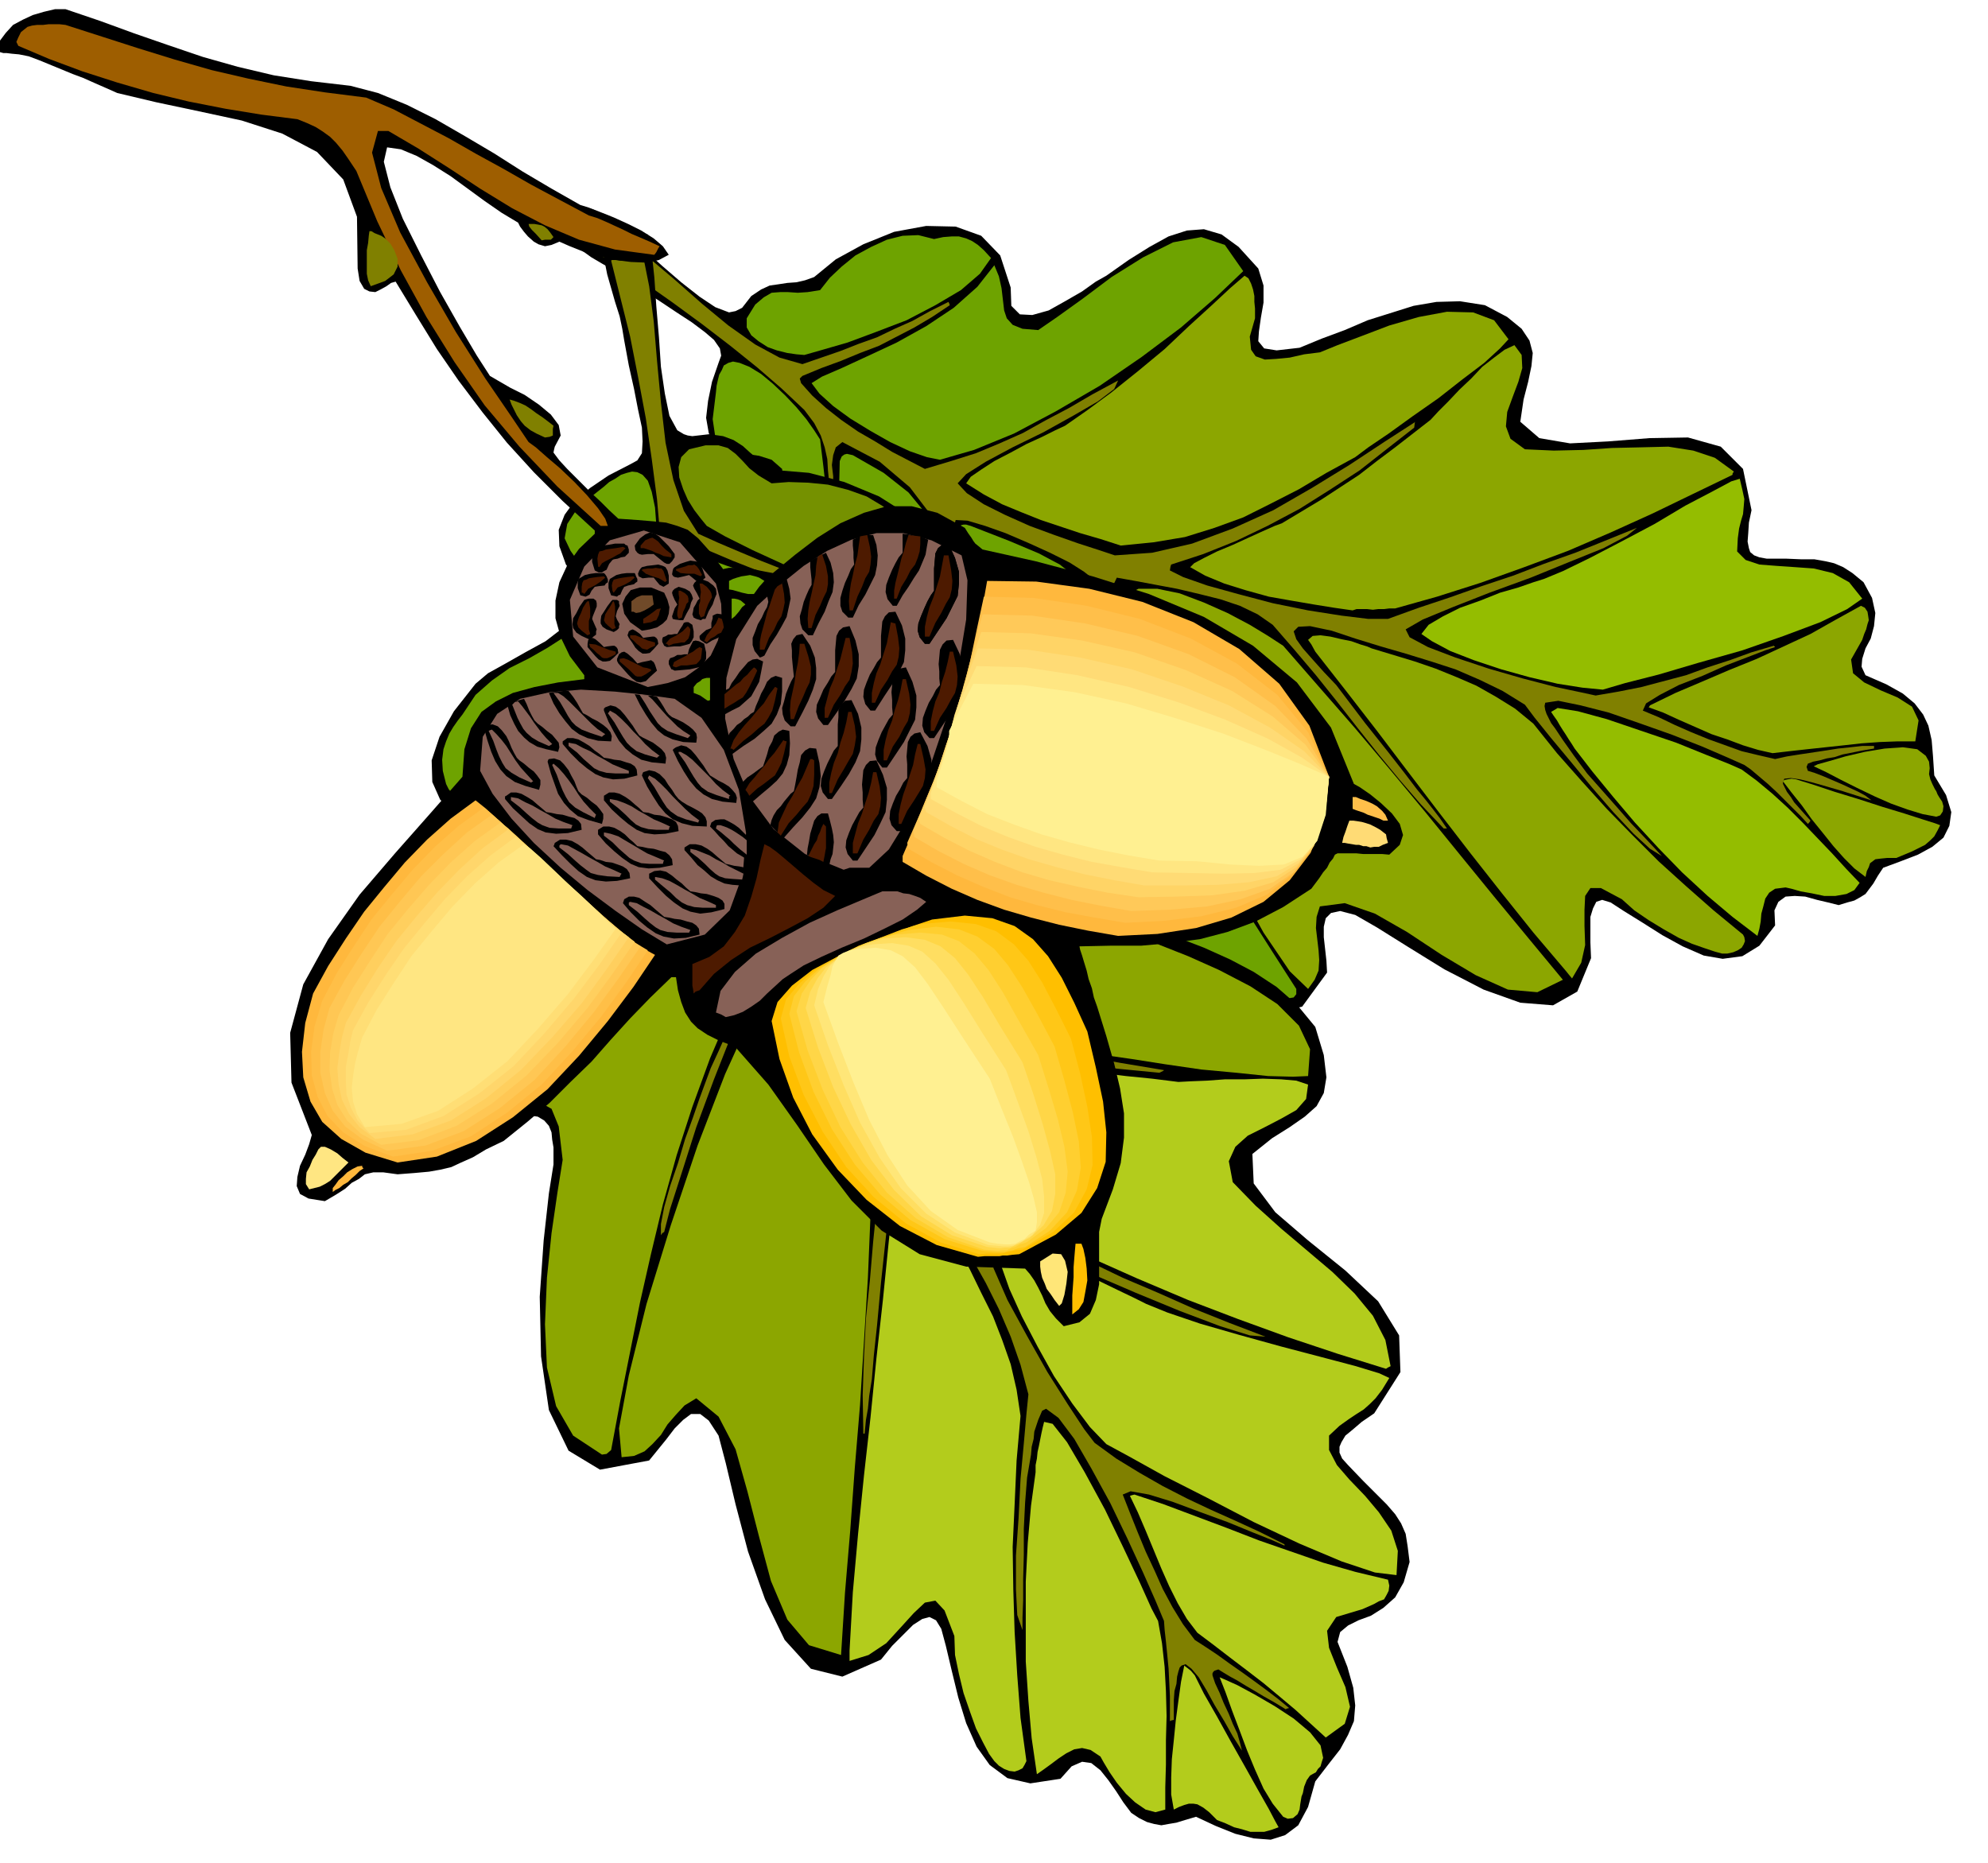 <svg xmlns="http://www.w3.org/2000/svg" width="490.455" height="459.723" fill-rule="evenodd" stroke-linecap="round" preserveAspectRatio="none" viewBox="0 0 3035 2845"><style>.brush1{fill:#000}.pen1{stroke:none}.brush2{fill:#9e5e00}.brush3{fill:olive}.brush4{fill:#6ea300}.brush5{fill:#8ca600}.brush7{fill:#759100}.brush9{fill:#ffbf00}.brush10{fill:#ffe678}.brush15{fill:#fff091}.brush16{fill:#ffb83d}.brush17{fill:#ffe682}.brush23{fill:#876157}.brush24{fill:#4d1a00}.brush25{fill:#ffbf4a}.brush28{fill:#ffdb75}</style><path d="m872 362 6 10 11 11 14 10 17 10 16 9 16 10 14 9 12 10 28 18 27 18 23 15 20 15 14 12 9 13 2 11-4 11-10 29-6 29-3 26 4 23 8 18 15 16 24 11 33 7 15 13 7 20v25l-5 28-9 29-8 29-8 25-3 23 5 44 10 38 14 29 20 21 23 10h30l35-13 41-24 9 3 7 23 6 36 7 46 7 49 11 50 15 44 21 35 27 18 28 15 26 9 25 3 22-6 22-13 18-23 17-32 10-8 10-2h9l9 5 7 5 8 8 7 8 7 9 22 30 39 49 48 57 55 56 57 43 55 21 48-11 38-52-1-18-2-18-2-18v-16l3-13 8-8 14-3 23 6 33 19 48 30 55 34 60 31 56 20 50 4 37-21 21-51-1-24v-39l4-13 5-10 9-3 13 4 20 13 29 18 30 19 31 17 32 14 29 5 30-4 26-16 24-31-1-23 6-13 11-8 14-1 16 1 18 5 17 4 16 4 13-4 11-3 9-5 8-5 6-8 6-8 7-12 8-12 27-10 26-10 22-12 17-14 9-18 3-21-8-26-18-30-2-30-2-24-5-22-8-17-13-17-18-15-25-14-32-14-6-13 1-12 5-16 8-15 5-19 2-20-5-23-13-24-17-14-14-9-14-6-13-3-17-3h-20l-24-1h-29l-11-2-8-3-6-5-2-6-2-10 1-13 1-16 4-19-13-63-34-34-50-14-59 1-63 5-58 3-47-8-29-25 5-34 7-27 5-24 2-20-5-19-12-18-22-18-34-18-38-6-36 1-35 6-35 11-35 11-35 15-35 13-34 14-35 4-19-3-9-11 1-15 3-21 4-23v-26l-8-26-30-33-26-19-27-8-26 2-28 9-29 16-32 20-34 24-16 9-21 15-26 15-25 14-25 7-19-1-13-13-1-28-16-49-29-30-39-14-45-1-49 9-47 19-42 23-33 27-14 5-13 3-14 1-13 2-14 2-13 6-15 10-14 18-10 5-10 2-21-8-24-16-28-22-29-25-31-28-28-24-26-21-20-13-7 4-5 5-6 4-3 5-4 4-3 6-3 6-3 8z" class="pen1 brush1"/><path d="m881 365 1 4h6l5-4 5-3 4-4 4-4 2-5 2-5 2-6 3-5-6-4h-5l-9 5-7 8-4 5-2 6-1 6v6z" class="pen1 brush2"/><path d="m895 378 43 24 45 29 44 31 45 33 43 33 41 33 37 32 35 33 15 20 10 19 6 18 4 18 1 17 2 20 2 21 5 26 1-11v-14l-2-17v-16l-2-17 2-15 4-12 10-8 57 30 46 39 35 46 27 53 19 56 16 61 12 63 13 66 3 1 4 1-4-17-3-21-4-26-3-26-5-28-5-26-5-25-5-20-3-9-4-12-5-16-5-17-5-18-3-16-2-13 2-7 18 1 27 8 31 11 35 15 33 15 30 15 22 14 14 11 8 25 9 25 8 24 9 25 8 24 9 24 9 24 9 25 7 14 11 23 12 27 14 30 14 28 14 26 12 19 11 11v-5l-16-27-22-45-28-56-27-62-25-62-15-54-6-42 11-23 28 5 32 6 32 6 34 8 32 8 30 10 27 13 23 16 33 38 33 39 32 40 32 41 31 39 33 40 32 37 35 37h5l-11-16-10-13-11-14-14-17-19-25-25-32-35-44-44-58-19-20-17-19-15-17-10-14-4-12 7-7 18-1 33 7 36 12 39 12 38 11 39 12 37 12 37 16 35 17 34 21 15 20 25 31 30 36 33 40 32 37 31 33 25 23 18 11-11-12-16-17-20-21-21-24-23-26-23-26-20-27-17-24-6-9-6-9-6-8-3-6-4-8-2-6-1-6 1-5 20-3 34 7 43 11 49 17 48 17 46 18 37 16 27 12 10 7 13 11 13 11 14 13 12 12 13 13 11 11 11 12 2-2 2-3-9-10-8-9-8-9-5-8-6-8-3-6-3-6v-2l2-6 10-1 14 2 20 5 21 6 24 7 22 7 22 7-9-7-11-6-13-6-13-6-14-6-14-6-13-5-10-3-2-6 2-5 8-3 10-2 11-3 12-2 12-4 15-3 15-3 18-3v-4h-18l-18 2-19 2-19 3-20 3-20 3-19 3-18 4-26-6-25-6-25-9-25-9-27-11-25-11-25-12-24-10 5-11 21-13 29-15 36-14 36-16 34-13 26-10 15-5-1-1-1-1-34 10-33 12-34 11-33 12-34 9-34 9-35 7-35 6-23-5-38-8-50-13-52-15-51-17-42-16-28-15-6-12 26-15 46-19 56-22 63-23 59-24 52-21 36-19 15-12-47 19-47 19-48 17-47 18-48 16-48 17-48 16-47 17h-30l-41-5-51-8-54-11-53-14-47-13-37-13-20-10 1-6 1-3 49-16 50-20 48-23 49-26 46-29 46-30 42-33 41-32 1-8 1-1-48 31-53 35-57 35-59 34-62 28-62 23-61 14-57 4-24-8-31-10-37-13-38-14-38-17-32-16-26-17-14-15 13-14 30-19 41-22 47-23 45-25 38-22 25-19 6-13-39 21-36 21-36 19-34 19-36 16-36 15-38 12-40 12-25-13-25-13-26-16-26-15-26-18-23-18-21-19-17-19-2-7 4-4 29-12 30-11 29-12 29-11 27-14 27-14 27-16 27-18-1-3-1-2-28 14-27 15-27 12-27 13-28 10-28 11-29 10-29 10-35-10-37-20-41-29-40-33-42-37-39-33-37-31-32-21-5 8-5 7-5 5-3 5-6 7-3 4z" class="pen1 brush3"/><path d="m1093 599-5 41 4 27 11 15 17 8 19 3 20 3 19 6 16 14 3 29-2 29-7 28-8 28-10 27-6 28-2 29 5 31 1 9 2 11 3 10 4 11 5 10 8 10 10 10 16 10 7 2 6 1 5-1 7-2 11-40 8-42 4-46 2-47-1-48-3-47-5-44-5-41-9-14-12-17-15-18-17-18-19-18-18-15-18-11-15-6-10-2-7 2-7 4-3 7-4 7-2 8-2 9-1 10zm47-113v14l7 12 11 9 14 9 14 5 16 4 14 2 12 1 28-8 38-11 43-16 47-18 44-23 39-23 29-25 17-24-11-12-9-8-9-6-9-4-11-3h-11l-13 1-14 3-24-6-24 1-24 6-24 11-24 13-21 17-18 17-15 19-19 3-15 1-15-1h-12l-13 1-12 7-13 11-13 21z" class="pen1 brush4"/><path d="m1239 585 12 16 21 19 26 19 31 19 30 17 30 14 26 9 20 4 52-15 61-25 64-34 67-39 64-44 60-45 52-45 43-41-28-40-36-12-43 8-46 23-48 30-44 33-39 28-29 20-24-2-15-6-9-10-4-12-2-17-2-17-4-18-7-17-26 33-36 32-42 28-45 25-45 21-39 18-30 13-16 10zm43 119-1 42-1 42-3 40-2 41-5 40-6 40-8 40-8 42 18 3 17-6 15-11 14-12 12-11 12-3 12 5 12 21 1 47 2 47 5 44 11 44 15 38 25 35 34 28 47 23 9-32 5-37v-42l-2-43-6-45-5-42-6-39-4-33-12-52-12-48-13-45-16-40-23-39-28-34-38-30-47-27-9-2-4 1-4 3-3 7z" class="pen1 brush4"/><path d="m1475 738 27 17 28 15 29 12 30 12 30 10 30 10 31 9 31 10 50-5 48-8 45-14 44-16 42-21 43-22 42-25 44-24 20-15 31-21 36-26 40-28 37-29 33-25 24-22 13-14-22-29-32-12-40-1-43 8-45 13-42 16-37 14-27 11-24 3-22 5-21 2-17 1-14-5-7-10-2-20 8-28v-15l-1-10v-9l-2-10-3-9-4-8-6-4-22 19-29 27-34 31-37 35-41 34-40 32-38 28-33 23-15 7-20 10-24 11-24 13-25 13-20 13-16 11-7 10z" class="pen1 brush5"/><path d="m1468 821 18 60 15 63 11 63 9 64 4 63v63l-5 62-9 62 28-9 19-16 14-21 12-18 12-15 17-3 22 9 34 30 24 34 32 44 35 47 41 47 41 39 45 29 44 12 44-7 4-5v-8l-36-56-35-55-35-57-33-57-34-58-31-59-30-61-27-61-23-62-17-44-17-34-18-24-25-20-32-17-45-19-59-23-7-2h-4l-4 1v10l1 9z" class="pen1 brush4"/><path d="m1711 923 8 47 27 77 39 93 48 102 49 97 47 85 40 59 28 27 10-14 6-14 1-16-1-15-2-17-2-17 1-17 5-16 38-5 46 16 49 28 53 35 52 31 49 22 45 4 39-19-53-64-52-63-53-65-52-64-54-65-54-64-55-63-54-62-23-15-28-17-34-18-36-16-37-14-34-7h-29l-20 10-4 7-3 7zm106-57 23 13 29 12 32 10 36 10 34 6 35 6 31 5 28 4 6-2h16l9 1 8-1h9l8-1h9l64-18 66-21 67-24 67-25 65-28 64-29 62-30 60-29v-2l2-3-29-21-33-11-38-6-41 1-45 1-44 3-45 1-44-2-22-16-7-19 2-22 8-22 9-24 6-21-1-20-11-15-15 7-16 12-18 14-17 18-18 17-17 18-15 15-12 13-27 21-27 21-28 21-27 21-29 19-29 19-30 18-30 18-11 4-18 8-22 10-24 11-24 10-20 10-15 8-6 6zm180 111 5 7 6 11 47 60 48 62 47 62 48 63 47 61 48 61 48 60 50 59 4 5 5 6 14-24 6-27-1-29v-25l1-21 8-12h16l32 17 19 17 22 15 23 14 23 13 20 9 20 7 15 5 11 3h8l9-2 7-3 6-4 3-5 2-5-1-6-2-4-45-37-42-37-42-38-39-39-40-41-38-42-38-43-36-45-28-23-29-18-30-17-30-13-32-13-32-11-33-10-33-10-7-3-10-3-14-5-15-3-17-4-15-2-12 1-7 6z" class="pen1 brush5"/><path d="m2170 968 16 11 28 15 36 14 42 14 43 12 43 10 38 6 31 3 34-10 51-13 61-18 67-19 63-22 56-21 41-20 23-16-20-25-25-14-29-7-28-2-29-2-26-2-21-7-13-13 1-20 2-15 3-12 3-10 1-11 1-12-3-14-4-17-13 4-28 15-42 22-47 28-51 27-48 25-41 20-29 12-16 5-23 8-28 8-30 12-31 11-26 13-22 13-11 14zm198 119 4 6 5 7 4 7 5 8 4 6 5 8 4 6 5 8 27 35 32 39 33 39 36 39 36 37 39 36 38 32 38 29 3-11 2-11 1-12 3-11 3-12 6-9 9-6 16-2 9 2 14 4 17 3 19 4h17l17-3 12-6 8-11-21-22-21-23-22-23-22-23-24-24-23-21-24-20-23-17-18-8-35-14-47-19-53-18-53-18-44-12-31-5-10 6z" class="pen1" style="fill:#94bd00"/><path d="m2517 1080 22 8 24 11 25 11 25 11 24 8 24 9 23 7 22 5 26-3 27-3 28-3 28-3 27-3 28-2 27-1h27l5-32-10-21-22-14-26-11-25-12-17-14-3-21 17-30 3-9 3-7 2-8 2-6-1-7-1-6-4-6-6-3-38 21-39 22-41 19-41 19-42 17-42 18-40 17-37 18-2 1-2 3zm205 113 13 17 16 20 15 21 17 21 16 20 16 18 16 16 17 13 2-9 3-6 2-6 4-3 4-3 8-1 10-1h14l12-5 12-5 10-5 10-5 8-7 6-6 5-9 4-8-8-3-19-6-28-9-33-10-37-12-36-11-33-11-26-8-7-1-6 1-5 1-2 2zm47-23 19 9 23 12 24 12 27 13 25 11 25 9 23 7 21 4 6-2 4-6 1-8-2-7-4-6-3-5-2-5-2-3-4-8-3-7-2-8 1-9-1-10-5-9-13-10-22-3-28 2-30 5-30 7-24 7-18 5-6 3z" class="pen1 brush5"/><path d="m924 367-3 14 2 18 4 20 6 21 6 21 7 22 4 19 3 18 7 38 8 36 6 31 6 28 1 21-1 18-7 11-11 6-33 17-28 19-23 19-16 22-9 23 1 25 10 28 24 31 1 23-10 23-20 20-26 20-31 17-30 17-27 15-19 16-33 42-22 39-12 36 1 33 12 27 25 24 38 18 54 13 4 10-12 25-25 34-30 44-34 47-30 50-24 49-9 47 8 37 11 33 15 28 19 22 22 14 29 5 33-4 41-14 14 2 10 6 7 8 4 10 1 11 2 12v26l-7 44-8 72-6 86 2 91 12 82 30 62 48 29 75-14 13-16 13-16 13-17 13-13 12-9h14l13 10 15 23 11 42 15 63 19 72 26 73 30 62 40 44 48 12 59-26 17-21 17-17 15-15 14-9 11-3 10 5 8 13 7 26 9 38 10 41 12 39 16 36 20 28 27 20 35 8 46-7 17-19 16-7 14 2 14 11 12 15 12 17 11 17 12 16 12 8 12 6 11 3 11 2 11-2 12-2 13-4 17-5 30 14 30 12 28 7 26 2 22-7 20-15 15-28 11-39 20-26 18-23 12-22 9-21 2-24-3-27-9-32-15-38 4-15 12-10 16-8 19-7 19-12 18-16 13-23 9-31-3-24-3-19-7-16-9-14-13-15-16-16-20-20-23-24-9-10-4-9v-9l3-7 6-10 11-9 14-12 19-13 40-63-2-56-32-52-50-47-57-46-50-43-33-44-2-45 30-24 27-17 23-16 18-16 11-20 4-24-4-34-13-43-28-34-31-27-35-23-36-19-40-18-39-15-40-16-39-16-34-25-13-18 1-15 13-13 19-16 23-16 20-22 16-28v-51l-8-38-17-28-23-19-31-14-36-10-42-8-47-8-21-5-30-6-33-7-32-9-27-13-15-15 1-21 22-25 25-53-1-48-22-44-37-36-49-31-53-22-54-14-48-4-17-8-13-9-12-10-11-10-14-9-16-6-21-3-26 3-7-1-6-2-5-3-5-3-12-22-7-34-6-41-3-45-4-47-3-44-4-38-6-28-11-1h-17l-6 1h-8l-7 3-8 2-8 4z" class="pen1 brush1"/><path d="m931 376-2 5 4 6 6 1 7 1 6-1h7l6-3 7-2 6-4 7-3-2-7-5-4-6-3-5-1h-6l-6 2-7 2-7 3-6 3-4 5z" class="pen1 brush2"/><path d="m933 398 14 56 15 60 12 61 12 64 9 62 8 61 5 57 4 54-5 30-6 25-9 20-11 18-14 15-14 17-15 19-14 25 9-8 11-11 11-15 13-14 12-15 14-11 13-6 14 1 22 70 8 69-8 65-19 65-29 63-35 64-40 63-41 65 1 4 1 1 10-16 14-20 17-23 19-25 18-27 18-27 15-25 13-22 3-9 7-14 8-17 11-18 9-19 10-16 9-12 8-5 13 15 17 28 17 36 18 40 15 39 13 37 8 29 3 19-14 28-12 28-14 28-12 28-13 26-12 27-12 26-10 27-7 19-10 29-12 33-11 37-12 35-9 32-5 26v17l2-3 3-2 9-35 18-56 22-69 27-73 28-71 30-59 29-39 28-10 18 27 22 30 23 30 23 33 20 33 17 33 12 32 7 32-4 59-4 59-6 59-5 59-6 58-3 59-2 58 1 59h2l2-21 3-17 2-20 4-25 3-36 5-47 6-65 9-84v-32l1-30 1-26 4-20 6-12h11l16 13 24 31 20 40 23 40 22 40 23 41 20 40 18 42 15 43 12 45-3 30-4 45-5 54-3 60-4 57v52l2 39 8 23v-19l1-26v-33l1-37v-40l2-40 3-38 6-35 1-12 3-12 1-11 3-9 3-9 3-7 3-7 6-3 19 14 24 32 26 45 29 53 26 54 24 52 19 43 13 31 1 14 2 18 2 20 2 21 1 21 1 21v38l2-1 4-1v-30l1-14 3-11 1-11 2-8 2-6 3-3 6-2 9 7 11 13 12 20 12 22 15 25 13 23 14 22-3-12-4-14-7-15-6-15-8-17-6-15-7-15-4-12v-3l1-2 2-2 6-2 8 5 10 6 11 6 13 8 12 7 15 9 16 9 18 11 1-1 4-1-17-14-17-13-19-14-18-13-20-14-18-13-18-12-17-11-18-24-16-26-15-28-12-27-14-30-12-29-12-30-11-28 12-5 28 5 36 11 43 16 41 15 39 16 30 12 18 8v-2l-38-19-37-17-38-17-36-17-37-19-35-20-36-22-33-24-16-21-25-38-31-49-31-55-30-55-21-48-11-35 5-16 33 9 53 21 65 27 72 31 68 28 61 23 45 14 24 2-55-21-55-22-54-24-54-23-54-26-54-24-53-25-53-24-25-23-30-38-36-48-36-52-35-54-28-49-20-41-8-26 5-2 6-2 53 26 57 23 58 19 62 17 61 13 63 10 61 7 62 6 6-3 1-1-66-11-72-13-76-17-76-19-76-25-69-30-62-37-50-42-14-26-18-34-20-41-20-43-19-44-14-41-9-34 1-25h22l41 9 52 15 59 18 55 15 50 12 35 3 17-7-50-12-46-11-46-13-43-12-44-15-42-17-42-20-42-23-11-29-10-31-9-34-8-33-8-35-5-34-3-33 2-30 4-6 7-1 33 14 33 14 33 13 34 13 33 11 35 9 35 8 36 6 2-2 3-3-36-10-34-9-33-12-32-11-33-13-31-13-33-14-31-14-22-35-16-47-12-57-7-61-6-64-5-60-7-54-9-45-11 2-8 2-9 1-6 1-6-1h-8l-1 1z" class="pen1 brush3"/><path d="m922 743-39 31-17 26-4 22 9 19 12 17 15 18 10 20 2 24-21 28-25 23-28 18-28 16-30 15-27 19-25 22-20 30-7 9-7 10-6 10-5 12-4 12-2 16 1 17 5 20 4 8 5 6 5 3 8 3 40-24 41-29 39-35 40-37 37-41 35-41 32-42 29-39 3-18 3-23 1-28 1-28-2-30-2-27-5-24-6-17-8-9-8-4-8-1-8 2-9 3-9 6-9 5-8 7z" class="pen1 brush4"/><path d="m1052 686-12 12-4 15 1 16 6 18 7 16 10 16 10 13 9 11 28 16 42 21 48 22 55 22 54 17 52 12 44 3 35-7-1-18-1-15-4-13-4-10-7-11-9-9-12-9-14-9-16-24-21-18-25-15-28-10-31-8-30-3-30-1-26 2-20-12-14-11-11-12-10-10-12-9-14-4h-20l-25 6z" class="pen1 brush7"/><path d="m1054 846-4 24 2 32 6 37 11 41 11 39 15 35 13 27 14 19 55 30 71 27 81 23 87 21 89 15 87 11 79 5 70-1 8-54-20-39-43-28-56-18-64-13-63-7-55-7-40-7-20-21-8-16 1-16 7-13 10-16 13-15 12-19 9-22-50 7-55-2-58-11-58-15-55-19-46-16-36-13-20-5z" class="pen1 brush4"/><path d="m994 983-36 34-33 34-35 32-34 31-36 29-36 28-39 27-39 28 12 18 18 10 21 2 22 2 18 1 13 6 4 14-5 26-38 40-35 41-32 42-25 45-19 45-6 49 6 51 23 56 32-19 34-28 33-35 33-38 31-41 30-40 26-38 24-31 29-53 29-49 24-48 19-47 11-49 4-52-6-56-18-60-8-8-4-3h-5l-7 4z" class="pen1 brush7"/><path d="m1129 1163 8 35 12 36 14 34 16 35 16 32 18 32 18 32 19 32 44 37 48 31 47 24 51 22 51 17 54 16 54 14 58 15 29 4 42 6 51 8 55 8 54 5 48 5 38 1 23-1 3-41-17-36-33-33-41-27-48-25-47-21-43-17-30-14-24-16-22-14-20-14-14-13-8-15 2-15 14-17 29-18 5-6 7-6 8-9 8-8 5-10 5-9 2-10v-9l-34-1h-46l-54-1-58-2-61-4-59-5-56-7-46-9-18-6-24-8-29-9-30-9-31-9-27-6-23-3-13 2zm-72 66-35 64-38 64-41 63-43 60-47 56-50 53-54 48-57 44 30 15 30 2 27-6 25-6 20-3 18 10 11 27 6 51-8 50-9 62-7 68-3 71 3 66 14 59 26 45 44 29 7-1 7-6 14-75 15-75 15-75 17-75 18-75 21-75 24-74 27-74 30-70 22-52 13-41 4-35-5-35-13-40-21-52-30-67-6-7-4-3-3-2-3 2-6 6-5 9z" class="pen1 brush5"/><path d="m1178 1508-32 46-39 86-42 109-41 122-37 120-27 109-15 81 4 44 19-2 16-7 12-11 13-14 10-16 13-15 13-14 18-11 34 28 26 50 18 64 18 70 18 67 25 59 33 39 49 15 6-95 8-95 7-96 8-96 6-97 6-97 4-96 4-95-7-31-10-38-14-43-17-42-21-40-21-33-24-23-23-9-10 3-8 4z" class="pen1 brush5"/><path d="m1311 1546 9 29 15 33 19 34 22 35 23 33 24 32 22 29 21 25 6 5 6 6 7 6 7 8 7 7 8 7 7 6 8 6 68 36 72 36 74 33 78 33 76 29 77 28 75 25 74 23 3-2 4-2-8-40-19-37-28-34-34-33-39-33-39-33-39-35-35-36-6-32 10-22 19-17 26-13 25-13 23-13 15-17 3-22-18-6-23-2-28-1-28 1h-30l-27 2-25 1-19 1-40-5-40-4-40-5-39-5-40-7-39-8-40-9-39-9-13-5-20-7-27-10-28-9-29-11-25-7-19-6-10 1zm65 236-3 5-2 5-3 6-1 7-10 89-9 90-10 90-9 90-10 89-9 89-8 89-5 89v16l29-9 27-18 22-24 20-22 17-16 16-3 14 15 15 39 1 29 6 29 7 29 10 29 9 25 11 22 9 17 8 11 7 7 8 5 8 3 8 1 6-2 6-3 3-5 3-6-9-66-5-65-4-66-2-64-1-66 3-65 3-67 6-68-6-40-9-39-13-37-14-36-18-36-17-35-19-36-18-35-4-7-5-11-9-15-8-16-11-16-11-12-11-8-9-1zm151 128 2 24 12 34 19 42 24 46 25 45 28 42 27 36 25 26 35 19 54 30 65 33 71 37 70 33 64 27 51 17 33 4 2-37-10-31-19-28-21-25-24-25-19-22-12-23v-22l16-15 14-10 12-8 11-7 9-8 9-9 10-13 11-18-15-7-36-11-53-14-61-16-65-18-59-17-50-17-32-13-18-9-25-12-31-15-34-15-35-15-32-11-29-6-19 2zm67 261-2 8-2 9-2 10-2 10-2 9-1 10-2 10v11l-7 51-5 57-3 59v122l4 60 5 57 8 55 10-7 11-8 12-9 12-8 12-6 12-2 13 3 15 10 5 9 9 15 11 16 14 17 14 13 16 11 15 4 15-4v-34l1-35v-37l1-37-1-38-2-37-4-36-6-34-10-19-18-40-25-53-28-58-31-57-27-46-22-28-13-3zm131 113 12 25 12 28 12 29 12 29 12 27 13 26 14 24 16 21 24 18 26 20 25 19 26 20 24 20 25 21 23 21 23 21 29-21 8-26-7-30-13-30-12-30-3-26 14-21 40-12 9-4 9-4 7-4 8-3 4-7 3-6 1-8-2-9-50-12-49-14-49-17-49-17-49-19-48-18-48-18-45-15-4 1-3 1zm83 259-5 25-4 29-4 30-3 30-3 29-1 28v26l4 23 8-4 8-3 7-2h7l6 1 9 5 9 7 12 12 13 5 13 6 12 3 13 4h21l11-3 11-4-5-9-10-19-17-30-19-34-22-39-21-38-20-35-14-28-6-7-5-4-4-3-1-1zm54 18 9 23 10 28 11 29 12 32 12 29 13 29 14 23 16 20 7 3 8-1 7-6 3-7 1-8 1-6 1-6 2-5 2-10 4-10 5-7 9-5 3-5 4-4 2-7 2-6-4-19-16-20-25-21-29-19-31-18-26-14-20-9-7-3z" class="pen1" style="fill:#b3cc1c"/><path d="m1624 2025-12-12-9-11-7-12-5-12-6-12-6-11-7-10-7-8-90-3-71-19-58-36-46-46-42-55-41-60-44-62-51-58-24-9-18-9-15-10-10-10-9-14-6-16-5-18-3-20h-7l-32 31-31 32-30 33-29 33-32 31-32 32-34 29-36 29-27 13-20 12-18 8-15 7-17 4-17 3-22 2-26 2-22-3h-15l-13 3-9 7-11 6-10 9-14 9-17 10-25-4-13-7-5-12 1-14 4-17 8-17 6-16 4-14-31-80-2-76 20-74 38-69 48-68 54-63 53-60 50-57 3-42 10-32 16-25 22-16 26-13 33-9 36-7 40-5v-6l-22-29-14-29-8-29v-27l6-28 12-26 18-25 24-23v-5l-49-45-44-44-41-45-37-46-37-49-33-48-32-52-31-51-7 2-7 5-9 5-8 4-9-1-8-4-7-12-3-19-1-79-21-57-40-42-53-28-62-20-65-14-66-14-59-14-18-8-16-7-18-8-16-6-17-7-17-7-17-7-16-6-15-3-11-1-8-1H5l-7-2-3-2 5-15 9-12 11-12 15-8 15-7 17-5 17-4h16l53 18 52 19 52 18 53 18 53 15 55 13 57 9 60 7 42 11 44 18 44 22 45 26 44 26 44 28 44 26 44 25 13 4 18 7 20 8 22 10 20 10 19 12 14 12 9 13-15 8-19 4-24-1-24-3-26-6-23-7-20-8-16-7-12 5-10 2-10-3-7-4-9-8-6-7-6-8-3-6-25-15-26-18-26-19-26-19-27-17-25-14-24-10-21-3-5 22 10 39 19 48 28 56 29 56 30 53 26 44 20 31 12 7 19 11 22 11 22 15 18 15 12 16 3 16-9 17-1 4-1 5 9 12 12 13 12 12 13 13 12 12 14 13 13 13 14 13 29 2 24 2 20 2 17 5 16 6 16 13 17 19 21 28 9-2h9l9 1 10 1h9l9 2 10 2 11 2 34-28 34-26 35-22 36-16 35-10h38l39 10 42 23 5 8 5 7 3 5 3 4 5 4 6 5 81 18 87 23 86 27 84 35 75 44 67 56 52 69 35 86 9 5 16 11 16 13 17 16 12 16 5 17-5 15-16 15-11-1h-29l-10-1h-29l-4 2-3 6-5 6-4 8-6 7-6 9-6 8-6 8-43 28-42 22-43 16-42 11-45 6-45 4h-47l-47 1 1 5 3 9 3 10 4 13 3 13 5 14 3 14 5 14 14 45 12 42 9 38 6 38v37l-5 39-12 40-17 45-4 20v80l-5 24-9 21-16 13-24 6z" class="pen1 brush1"/><path d="M1637 2007v-29l1-14 1-14v-15l1-13 1-12 1-11h9l3 8 3 14 2 16 1 18-3 17-3 16-7 11-10 8z" class="pen1 brush9"/><path d="m1617 1994-7-9-6-9-6-8-3-8-4-9-2-9-1-8v-8l19-12 13 1 6 10 4 17-2 18-3 17-4 13-4 4z" class="pen1 brush10"/><path d="m1493 1919-63-18-56-29-51-40-44-46-39-54-29-56-21-59-12-58 9-29 22-25 31-24 38-20 40-19 40-15 35-13 30-10 50-6 42 4 34 12 28 20 23 26 21 33 19 38 20 44 13 55 11 52 5 47-1 45-13 40-24 38-39 33-56 30-11 1-7 1h-7l-5 1h-23l-10 1z" class="pen1 brush9"/><path d="m1495 1915-59-18-53-29-49-40-42-46-36-54-29-56-22-59-13-58 8-29 20-24 26-22 32-19 33-17 35-13 31-12 28-8 46-4 39 4 31 11 27 20 22 25 21 33 21 40 23 46 14 53 11 51 7 46 1 43-9 37-19 35-32 30-47 27-11 1-8 2-6 1-6 2h-24l-11 1z" class="pen1" style="fill:#ffc717"/><path d="m1500 1910-58-18-52-29-46-39-39-46-35-54-28-57-22-60-15-59 7-27 17-22 22-20 27-16 28-15 29-11 27-10 25-7 42-5 35 4 28 11 26 19 21 25 22 34 23 41 26 49 15 52 13 49 9 44 3 40-6 35-15 33-26 28-38 25-11 2-8 3-6 1-6 2h-14l-9-1-11-1z" class="pen1" style="fill:#ffcf30"/><path d="m1502 1908-55-19-49-29-44-39-37-46-34-54-27-57-23-60-17-60 8-27 14-21 18-19 21-14 22-13 23-10 23-8 22-5 38-3 33 3 26 10 24 19 21 25 22 34 24 43 30 53 16 51 14 47 10 42 5 38-3 32-10 30-20 24-30 22-10 3-7 4-7 2-6 3h-7l-7 1-10-1-11-1z" class="pen1" style="fill:#ffd647"/><path d="m1507 1904-54-18-47-29-41-40-35-46-31-54-27-57-23-60-19-61 7-25 11-20 13-17 16-12 16-11 18-8 18-7 20-6 34-2 29 4 24 10 22 18 20 25 23 35 26 44 34 55 17 50 14 45 11 40 8 36v30l-5 26-13 22-21 19-10 5-7 4-7 3-6 3h-8l-7 1-10-1-10-1z" class="pen1" style="fill:#ffde61"/><path d="m1509 1901-51-19-44-29-39-39-32-46-30-54-25-57-24-61-21-61 6-25 8-19 9-15 10-10 10-9 13-6 14-5 18-4 31-2 25 4 21 9 20 18 20 25 23 35 28 45 37 58 18 49 16 44 12 39 9 34 3 27v25l-6 18-12 16-9 5-7 5-7 3-6 3-8 1h-8l-10-1-12-1z" class="pen1 brush10"/><path d="m1511 1897-49-19-41-29-36-39-30-46-28-54-24-57-24-62-22-61 6-24 5-17 3-14 5-9 4-7 7-4 10-4 14-2 26-2 23 4 18 9 19 17 19 25 24 36 31 48 40 61 19 48 17 42 13 36 11 32 7 24 5 22v15l-2 13-10 6-7 7-7 3-7 4-8 1h-8l-11-1-12-2z" class="pen1 brush15"/><path d="M508 1820v-6l4-5 5-7 7-6 6-6 8-5 8-4 7-1v2l2 2-6 4-6 6-6 5-6 6-7 4-6 5-6 3-4 3z" class="pen1 brush16"/><path d="m472 1816-5-8v-8l1-10 5-9 4-10 5-8 4-8 4-4h6l9 4 10 6 8 7 9 7-7 7-7 7-7 7-7 7-8 5-8 4-8 2-8 2z" class="pen1 brush17"/><path d="m607 1775-49-15-37-21-29-26-18-31-11-37-2-39 5-44 12-45 23-42 27-42 28-41 31-38 31-37 34-35 36-32 38-28 15 12 30 27 40 37 46 43 45 42 43 37 33 26 22 12-33 49-39 52-44 53-48 51-53 43-56 36-60 24-60 9z" class="pen1 brush16"/><path d="m600 1766-43-16-33-21-24-25-15-29-9-33-1-36 5-38 12-40 22-42 26-41 27-41 31-38 32-38 34-35 36-32 39-28 13 11 28 25 36 34 42 40 41 38 39 34 31 24 20 12-33 49-38 52-44 53-47 51-53 43-55 36-59 22-60 9z" class="pen1" style="fill:#ffbf47"/><path d="m591 1757-37-17-27-20-19-24-12-27-7-31v-32l5-34 9-33 23-42 26-41 28-42 31-38 32-38 34-34 36-33 38-27 12 10 25 23 33 30 38 36 37 35 36 31 27 24 19 12-33 48-38 52-44 53-47 51-53 43-55 35-58 22-59 8z" class="pen1" style="fill:#ffc754"/><path d="m582 1748-31-17-21-20-15-24-8-25-4-28 1-28 5-29 8-27 22-42 26-41 27-41 31-38 32-37 34-35 36-32 39-28 12 9 22 20 30 28 34 32 34 31 31 28 25 21 17 13-34 49-38 52-45 53-48 50-53 43-54 34-58 22-57 7z" class="pen1" style="fill:#ffcf5e"/><path d="m573 1739-24-18-16-20-11-22-5-23-2-25 3-24 4-23 6-22 23-42 26-42 28-41 31-38 32-37 34-35 35-32 38-28 11 8 20 18 26 25 31 28 30 28 28 25 23 20 16 12-34 49-38 52-45 52-48 50-53 43-54 34-58 21-57 7z" class="pen1" style="fill:#ffd66b"/><path d="m564 1730-18-19-10-19-7-21-1-21v-21l4-21 3-19 4-16 23-42 26-41 28-41 31-38 32-38 34-35 36-32 38-28 9 7 18 16 23 21 27 25 25 24 25 23 20 18 15 12-34 49-39 52-45 53-47 50-53 42-54 34-57 21-56 5z" class="pen1" style="fill:#ffde75"/><path d="m557 1721-12-20-6-19-2-21 2-18 3-19 4-16 4-14 3-10 22-42 26-41 27-41 31-38 32-38 34-35 36-32 39-28 9 6 16 14 19 18 23 22 22 20 21 20 17 17 13 12-34 48-39 52-45 52-47 50-53 42-53 34-56 20-56 5z" class="pen1 brush17"/><path d="m1108 1553-7-4-8-3 7-33 22-29 32-28 40-24 42-23 42-19 38-16 31-13h23l9 3 9 1 9 3 8 3 9 6-14 12-22 15-28 14-31 15-34 14-31 14-27 13-20 13-12 8-12 11-12 11-11 11-13 9-13 8-13 5-13 3z" class="pen1 brush23"/><path d="m1059 1517-1-7-1-5v-33l26-11 22-16 17-22 15-25 10-29 8-28 6-28 6-24 8 4 11 8 12 10 14 12 14 12 16 13 15 11 18 9-18 18-24 16-28 15-29 15-31 15-29 19-26 21-22 25-6 2-3 3z" class="pen1 brush24"/><path d="m1018 1442-38-23-40-28-43-32-41-34-41-38-34-37-29-38-19-35 4-52 22-35 35-23 45-10 48-4 52 3 48 5 43 6 41 29 34 49 23 61 11 66-5 63-20 55-38 37-58 15z" class="pen1 brush23"/><path d="m800 1067 4 8 4 10 4 8 4 7 5 5 7 5 7 6 8 6 5 6 5 6 1 7-2 7-18-4-14-4-12-7-8-7-9-10-6-11-6-13-4-14 5-4 6-2 7-3 7-2z" class="pen1 brush1"/><path d="m791 1071 6 7 6 8 6 8 6 9 6 8 6 8 7 8 9 9-3 2-2 1-16-7-10-6-8-7-5-6-5-9-4-8-4-10-4-10 4-4 5-1z" class="pen1 brush23"/><path d="m1045 1294 8-5h9l9 2 9 5 7 5 8 7 6 5 7 6 5 1 8 2 8 1 9 2-3 6-1 7-1 7-2 7-13-1-12-2-11-5-10-6-10-9-10-8-10-12-10-11v-4z" class="pen1 brush1"/><path d="m1054 1296 9 2 10 4 10 4 10 6 10 5 10 6 10 5 12 6-1 5-1 4-15-1-11-1-9-3-6-4-8-7-8-8-10-9-12-9v-5z" class="pen1 brush23"/><path d="m868 1055 7 9 6 9 5 9 4 7 6 3 8 5 8 4 9 6 6 5 5 6 2 6-1 8-20-1-16-4-13-6-11-8-10-12-9-12-9-15-7-16 6-1 9-1 7-1h8z" class="pen1 brush1"/><path d="m852 1058 8 5 9 8 8 8 9 9 8 8 9 9 9 8 12 8-3 2-2 2-18-6-13-5-9-6-6-6-6-9-5-9-7-12-10-14h7z" class="pen1 brush23"/><path d="m1003 1064 5 7 5 8 4 7 4 5 5 4 9 4 8 4 9 6 6 5 5 6 1 6-1 8-20-1-16-4-13-6-10-8-10-12-8-12-9-15-8-16 9 1 9 1h8l8 2z" class="pen1 brush1"/><path d="m989 1062 7 6 7 8 7 8 8 9 8 8 8 8 9 7 11 7-2 2-2 2-18-6-13-5-9-6-6-6-6-9-6-9-7-12-9-14 6 1 7 1z" class="pen1 brush23"/><path d="m1086 1256 6-4 8-1h6l8 4 7 4 7 5 6 6 6 6v36l-8-5-7-4-7-6-6-5-7-8-7-7-7-8-7-7 1-3 1-3z" class="pen1 brush1"/><path d="M1095 1260h5l6 2 5 2 6 3 5 3 6 4 6 4 6 5v22l-10-8-10-9-6-6-6-5-7-6-8-6 1-4 1-1z" class="pen1 brush23"/><path d="m1707 1429-46-8-44-9-43-11-41-12-41-15-39-17-39-20-36-21v-9l22-51 21-51 20-53 18-53 15-54 13-54 11-53 9-51 75 1 81 11 81 20 78 31 70 41 61 53 46 64 30 78-8 63-20 53-32 42-40 33-49 24-54 16-59 9-60 3z" class="pen1 brush16"/><path d="m1718 1409-47-8-44-8-44-11-41-12-41-16-39-17-39-20-36-21-1-5-1-4 21-48 19-46 17-45 15-45 12-46 12-47 10-48 11-51 76 2 81 12 81 20 78 30 70 38 62 48 47 57 32 68-8 62-19 50-30 38-38 30-47 20-53 13-57 7-59 3z" class="pen1 brush25"/><path d="m1727 1391-46-8-45-9-43-11-41-12-42-15-39-17-39-20-36-21-1-6-1-3 19-47 17-41 13-39 12-36 10-38 11-39 11-43 13-48 76 2 81 12 80 19 78 28 70 35 62 44 48 50 34 58-7 61-18 48-28 36-37 26-45 16-51 11-57 5-59 2z" class="pen1" style="fill:#ffc959"/><path d="m1738 1370-47-7-45-9-44-10-41-12-42-16-39-17-39-20-36-21-2-5v-4l18-44 13-36 10-31 10-28 7-29 10-32 11-38 16-46 75 2 79 11 80 18 78 27 71 32 62 39 50 43 36 49-7 60-16 46-27 32-35 23-44 13-49 7-55 2-58 1z" class="pen1" style="fill:#ffd466"/><path d="m1747 1352-46-8-45-9-43-11-42-12-42-15-39-16-39-20-37-21-2-6v-3l16-43 11-31 7-24 6-20 5-21 8-24 11-33 17-45 76 2 80 12 79 18 77 26 71 29 63 34 52 36 38 39-6 59-16 44-25 29-33 20-42 9-47 4-54 1h-59z" class="pen1 brush28"/><path d="m1759 1332-47-8-45-8-44-11-42-12-42-15-41-17-39-20-38-21v-9l14-41 9-25 4-17 3-11 3-13 6-18 11-27 20-42 75 2 79 12 79 18 77 24 70 26 65 29 52 29 41 29-6 59-14 41-23 26-31 16-40 5-45 1-53-1-58-1z" class="pen1 brush17"/><path d="m1770 1314-48-8-45-9-45-11-42-12-42-15-41-16-39-20-38-21v-9l12-39 6-21 1-10v-7l5-10 11-22 21-40 76 2 79 11 78 17 77 23 71 23 65 25 54 22 43 19-5 58-13 40-22 24-29 12-38 2-44-2-51-5-57-1z" class="pen1 brush15"/><path d="m1288 1328-59-24-48-38-37-50-24-57-13-62 2-62 15-59 32-51 35-32 36-29 36-23 37-17 38-10h41l43 11 46 23 9 38-2 60-12 73-19 80-26 77-29 69-32 52-30 28h-30l-9 3z" class="pen1 brush23"/><path d="m1363 925-8-10-3-11 1-11 4-11 5-12 5-10 5-9 6-7v-29l9 1 9 2 10 2 11 4-2 11-2 12-5 12-5 12-8 12-8 13-9 13-9 16h-6z" class="pen1 brush1"/><path d="M1365 914v-12l2-12 3-12 3-12 3-13 4-12 3-12 4-12 9 1 9 1v12l-1 11-3 10-4 10-7 9-6 12-8 13-7 18h-4z" class="pen1 brush24"/><path d="m1176 1260 2-8 3-7 5-8 6-6 5-7 5-6 5-6 5-4 2-10 2-11 2-12 3-11 2-11 6-7 7-4 10 1 5 22 2 20-2 17-5 17-9 14-12 15-14 15-15 17-10-10-10-10z" class="pen1 brush1"/><path d="m1187 1271 2-15 6-13 7-15 8-13 7-14 8-14 6-14 6-14h3l3 2v22l-1 17-4 13-5 11-8 9-9 11-12 13-12 19-4-4-1-1z" class="pen1 brush24"/><path d="m1232 1305 1-10 2-10 2-12 3-10 3-10 5-7 6-4h10l3 11 3 12 2 10 1 11-1 9-1 9-3 8-2 9-9-4-8-4-9-4-8-4z" class="pen1 brush1"/><path d="m1234 1307 3-6 3-6 3-6 4-6 2-7 3-6 2-6 3-6 2 2 2 2v33l-1 5-1 6-1 5-1 5-6-3-6-2-6-2-5-2z" class="pen1 brush24"/><path d="m1295 943-9-9-3-9v-12l3-11 4-12 5-11 4-10 5-7-1-10v-9l-1-10v-9l7-3 8-2 7-2h9l5 15 2 16-1 15-3 15-7 14-8 16-10 16-9 19h-7z" class="pen1 brush1"/><path d="m1297 932-1-14 1-13 2-14 3-13 3-15 4-15 2-15 2-14 5-1 6-1 4 18 2 15-1 12-2 11-6 10-5 13-7 15-7 21h-5z" class="pen1 brush24"/><path d="m1234 970-9-9-3-9-1-11 3-10 3-12 4-10 4-9 4-7v-8l-1-9-1-10v-9l6-4 7-3 5-3 6-3 7 15 4 16 1 14-2 15-6 14-6 16-9 17-9 19h-7z" class="pen1 brush1"/><path d="m1234 959-1-14 1-13 2-13 3-13 3-14 3-14 1-14 2-13 3-3 4-2 6 18 3 16v12l-2 11-5 10-5 12-7 14-6 20h-5z" class="pen1 brush24"/><path d="m1133 1195 8-8 9-6 8-6 7-5 3-9 3-9 3-11 5-9 3-9 7-6 6-3 10 2 1 19-1 18-4 15-6 13-9 11-11 10-12 10-14 12-6-8-3-7-4-8-3-6z" class="pen1 brush1"/><path d="m1138 1206 6-10 8-9 7-9 8-9 7-10 8-9 7-10 7-10 1 1 4 1-4 18-4 15-5 10-5 9-8 6-9 7-10 7-12 11-3-5-3-4z" class="pen1 brush24"/><path d="m1111 1125 3-6 6-6 5-6 6-4 5-5 6-4 4-4 5-3 3-9 4-9 4-10 5-9 4-9 6-6 7-3 10 3v21l-2 19-6 16-8 14-12 11-14 12-17 11-18 13-2-7-1-7-2-7-1-6z" class="pen1 brush1"/><path d="m1115 1143 5-13 8-12 9-11 10-11 9-11 10-11 8-13 9-12h1l3 2-4 19-4 15-6 11-6 9-9 7-10 9-13 10-15 14-3-2h-2z" class="pen1 brush24"/><path d="m1160 1004-8-10-3-9v-11l4-10 4-11 6-10 4-9 4-7 2-8-2-10 8-7 8-6 7-6 7-6 4 15 2 15-3 14-3 14-7 13-8 14-10 15-9 17-4 2-3 1z" class="pen1 brush1"/><path d="M1160 992v-12l2-11 3-11 3-11 3-12 4-11 4-12 4-12 4-5 7-4 3 16 1 13-2 10-3 11-6 9-5 11-8 13-7 18h-7z" class="pen1 brush24"/><path d="m1106 1055 3-2 4-2 4-8 6-8 6-9 7-8 6-7 7-4 7-1 9 4-3 16-3 15-6 11-6 11-9 8-9 8-12 6-11 6v-36z" class="pen1 brush1"/><path d="m1106 1060 6-5 6-5 6-5 6-4 5-6 6-5 5-6 5-5 3 2 2 3-6 13-6 12-5 9-5 7-7 4-6 4-7 4-8 5v-22z" class="pen1 brush24"/><path d="m2092 1294-6-2h-5l-6-2h-5l-6-1-6-1-5-1h-4l2-9 3-8 3-9 3-8h6l7 1 6 1 7 2 6 2 8 4 7 4 9 7 1 6 2 7-8 3-6 3h-7l-6 1z" class="pen1 brush28"/><path d="m2112 1253-6-3-6-2-6-2-6-2-6-3-6-2-6-2-5-2v-18h5l7 3 9 3 9 4 7 4 8 7 5 6 4 9h-7z" class="pen1 brush25"/><path d="m1302 1314-8-10-3-10 1-11 4-11 5-12 6-11 5-9 6-7-1-12v-11l-1-12 1-11 1-11 4-8 6-6 10-1 10 22 6 20v18l-2 19-8 17-9 18-12 18-14 21h-7z" class="pen1 brush1"/><path d="M1302 1303v-16l4-15 4-15 6-15 5-16 5-15 4-16 3-16h5l5 22 2 17-1 13-3 12-7 10-7 14-9 15-9 21h-7z" class="pen1 brush24"/><path d="m1347 1172-8-10-3-10 1-11 4-11 5-12 6-11 5-9 6-7-1-11v-11l-1-12 1-11 1-12 4-8 6-5 10-2 10 22 6 21v18l-2 19-8 16-9 18-12 18-14 21h-7z" class="pen1 brush1"/><path d="M1349 1161v-16l3-15 4-15 6-15 4-16 5-15 4-16 3-16h5l5 22 2 17-1 13-3 12-6 10-7 14-10 15-9 21h-5z" class="pen1 brush24"/><path d="m1412 983-8-10-3-10 1-11 4-11 5-12 5-11 5-9 5-7v-34l1-11 1-12 4-8 6-5 10-2 10 22 6 21v18l-2 19-8 16-9 18-12 18-14 21h-7z" class="pen1 brush1"/><path d="M1412 972v-15l3-15 4-15 6-15 5-16 5-16 3-16 3-16h7l4 22 2 17-1 13-3 12-6 10-7 14-9 15-9 21h-7z" class="pen1 brush24"/><path d="m1412 983-8-10-3-10 1-11 4-11 5-12 5-11 5-9 5-7v-34l1-11 1-12 4-8 6-5 10-2 10 22 6 21v18l-2 19-8 16-9 18-12 18-14 21h-7z" class="pen1 brush1"/><path d="M1412 972v-15l3-15 4-15 6-15 5-16 5-16 3-16 3-16h7l4 22 2 17-1 13-3 12-6 10-7 14-9 15-9 21h-7z" class="pen1 brush24"/><path d="m1419 1127-8-9-3-10 1-12 4-11 5-12 6-10 5-10 6-7-1-10v-11l-1-11 1-11 1-11 4-8 6-6 10-1 10 21 6 20v18l-2 18-8 16-9 18-12 18-14 21h-7z" class="pen1 brush1"/><path d="M1421 1116v-15l3-15 4-15 6-14 4-16 5-15 4-16 3-15h5l5 21 2 17-1 13-3 12-6 10-7 13-10 15-9 20h-5z" class="pen1 brush24"/><path d="m1369 1269-8-9-3-10 1-12 4-11 5-12 6-10 5-10 6-7v-21l-1-12 1-11 1-11 4-8 6-5 9-2 11 21 6 21v18l-2 18-8 16-10 18-12 18-14 21h-7z" class="pen1 brush1"/><path d="M1372 1258v-15l3-15 4-15 5-14 5-16 5-15 3-16 4-16h4l5 22 3 17-1 13-3 12-6 10-8 13-10 15-9 20h-4z" class="pen1 brush24"/><path d="m1329 1085-8-10-3-11 1-11 4-11 5-12 6-10 5-9 6-7v-33l1-11 1-11 4-8 6-6 10-1 10 21 5 20v18l-2 18-8 16-10 18-12 18-14 22h-7z" class="pen1 brush1"/><path d="M1331 1073v-15l3-15 4-15 6-14 5-16 5-16 3-16 3-16 3 1 4 1 4 21 2 17-1 13-3 12-7 10-7 13-10 15-9 20h-5z" class="pen1 brush24"/><path d="m1264 1220-8-10-3-10 1-11 4-11 5-12 5-10 5-10 6-7v-33l1-11v-11l4-8 6-6 10-1 10 21 5 21v18l-2 18-7 17-10 18-12 18-14 20h-6z" class="pen1 brush1"/><path d="M1266 1211v-16l3-15 4-15 6-15 4-16 5-15 4-16 3-16h5l5 21 2 17-2 13-3 13-6 10-8 14-9 15-9 21h-4z" class="pen1 brush24"/><path d="m1257 1107-8-10-3-10 1-11 5-11 5-12 7-11 5-9 6-7v-33l1-11 1-11 4-8 6-5 10-2 9 22 5 21v18l-3 19-8 16-10 17-12 18-14 20h-7z" class="pen1 brush1"/><path d="M1259 1096v-15l4-15 4-15 6-14 5-16 5-15 4-16 4-16h6l4 22 1 17-2 13-3 12-7 10-7 13-10 15-9 20h-5z" class="pen1 brush24"/><path d="m953 1373 7-4h8l8 2 9 6 8 5 8 7 6 5 7 6 7 1 9 2 9 1 10 3 8 2 6 4 4 5 1 9-21 5-18 1-16-3-12-5-13-9-12-10-13-13-12-14 1-3 1-3z" class="pen1 brush1"/><path d="m962 1377 10 2 11 6 10 5 12 7 11 6 12 7 12 5 14 5-1 2-1 2h-19l-14-1-11-3-7-4-9-7-8-7-11-10-13-10v-4l2-1z" class="pen1 brush23"/><path d="m847 1287 8-5h9l9 2 9 5 7 5 8 7 6 5 7 6 6 1 9 3 9 1 9 3 8 3 6 4 4 6 1 8-20 4-17 1-16-2-13-5-13-9-12-11-13-13-13-14 1-2 1-3z" class="pen1 brush1"/><path d="m856 1289 11 2 11 6 11 6 12 7 11 6 12 7 12 5 13 6-1 1-2 4-19-1-14-2-11-3-7-5-9-7-8-7-11-10-13-10v-3l2-2z" class="pen1 brush23"/><path d="m773 1215 7-5h8l8 2 9 5 8 5 8 7 6 5 7 6 7 1 9 2 9 1 10 3 8 2 6 4 4 5 1 9-21 5-18 1-16-2-12-5-13-9-12-11-13-12-12-14v-4l2-1z" class="pen1 brush1"/><path d="m780 1217 11 2 11 6 11 5 12 7 11 6 12 7 12 5 14 5-1 2-1 3h-19l-14-1-11-4-7-4-9-7-8-7-11-10-13-10v-5z" class="pen1 brush23"/><path d="m744 1107 8-1 8 3 6 6 7 9 4 8 4 10 4 8 4 7 4 4 7 5 7 6 8 6 5 6 5 7v7l-2 8-21-6-16-6-13-9-9-10-8-13-6-14-6-18-5-18 2-3 3-2z" class="pen1 brush1"/><path d="m751 1114 7 7 8 9 7 9 7 11 7 11 8 11 9 10 10 11-2 1-1 1-18-8-12-7-9-7-5-8-5-10-4-10-5-14-7-15 2-1 3-1z" class="pen1 brush23"/><path d="m838 1159 8-1 9 3 6 6 7 9 4 8 5 9 3 8 3 7 5 5 8 5 7 6 8 6 5 6 5 7v7l-2 8-21-6-16-6-12-10-9-10-9-14-5-14-6-17-5-18 1-3 1-1z" class="pen1 brush1"/><path d="m845 1166 8 7 8 9 7 9 8 11 7 11 8 11 9 10 10 10-1 2-1 3-18-9-12-7-9-8-5-8-5-10-4-10-5-14-7-15 1-1 1-1z" class="pen1 brush23"/><path d="m913 1267 8-5h9l8 2 9 5 7 5 7 7 6 5 6 6 7 1 9 2 9 1 10 3 8 2 6 5 4 6 1 9-20 4-17 1-15-2-12-5-13-9-12-10-13-12-12-14v-7z" class="pen1 brush1"/><path d="m922 1271 10 2 12 4 10 6 12 7 10 6 12 7 12 5 14 6-1 1-1 4h-20l-13-1-11-4-7-4-8-7-8-7-10-10-13-10v-5z" class="pen1 brush23"/><path d="m991 1334 8-4 9-1 9 2 9 6 7 6 8 6 6 6 7 6 7 1 9 2 9 1 10 3 8 3 6 4 3 5v8l-20 5-17 2-15-3-12-5-13-9-12-10-13-13-13-14v-7z" class="pen1 brush1"/><path d="m1000 1339 11 2 11 4 11 6 12 7 11 6 12 7 12 5 13 6v4h-20l-13-1-11-3-8-4-9-7-8-8-11-9-13-11v-4z" class="pen1 brush23"/><path d="m922 1215 8-5h8l8 2 9 5 7 5 8 7 6 5 6 6 8 1 9 3 9 1 10 3 8 3 6 4 3 6 1 8-20 4-17 1-15-2-12-5-13-9-12-10-13-12-12-14v-7z" class="pen1 brush1"/><path d="m931 1220 11 2 11 4 11 5 11 7 11 6 12 7 12 5 13 6-1 1-1 4h-19l-12-1-11-3-8-4-8-7-8-8-11-10-13-10v-4z" class="pen1 brush23"/><path d="m859 1132 7-5h9l8 2 9 5 8 5 8 7 7 5 7 6 7 1 9 2 9 1 9 3 7 2 6 4 3 5 1 9-20 5-17 1-15-3-12-5-13-9-12-10-13-13-12-14v-4z" class="pen1 brush1"/><path d="m868 1134 11 2 11 6 11 5 11 7 11 6 12 7 12 5 13 5v4h-20l-14-1-11-3-8-4-8-7-8-7-10-10-13-10v-5z" class="pen1 brush23"/><path d="m982 1179 9-3 9 2 7 4 8 8 5 8 6 8 5 8 5 6 5 4 8 5 8 4 9 5 6 4 5 6 2 6v8l-22-1-16-4-14-6-11-9-10-12-9-14-9-15-8-17 1-3 1-2z" class="pen1 brush1"/><path d="m991 1184 9 5 9 8 9 9 9 10 9 9 10 10 10 9 12 9h-1l-1 3-19-5-13-5-10-7-6-6-6-9-6-10-7-12-10-14 1-2 1-2z" class="pen1 brush23"/><path d="m924 1080 8-3 8 2 7 5 7 8 6 8 6 8 5 8 5 7 5 3 8 4 8 4 8 6 5 4 5 6 2 7-1 9-21-2-16-4-13-8-11-9-10-12-8-14-8-15-7-17v-3l2-2z" class="pen1 brush1"/><path d="m931 1085 9 5 9 8 9 9 9 10 9 9 9 10 10 9 12 9-2 1-2 2-18-5-13-5-9-7-6-6-6-9-6-10-7-12-10-14 2-2 1-2z" class="pen1 brush23"/><path d="m1032 1141 8-3 8 2 7 5 7 8 6 8 6 8 5 8 5 7 5 3 8 5 8 4 8 5 5 5 5 6 2 6-1 8-21-2-16-4-13-7-11-9-10-12-9-14-9-16-8-17 2-2 3-2z" class="pen1 brush1"/><path d="m1039 1148 9 5 9 7 9 9 9 9 9 9 9 10 10 9 12 9-2 1v4l-19-6-13-5-10-7-6-7-6-9-6-10-7-12-10-14v-2h3z" class="pen1 brush23"/><path d="m1207 1109-9-9-3-9-1-10 3-10 3-12 4-10 4-9 4-7-1-9-1-10-1-11v-10l-1-10 3-7 5-6 9-2 12 18 7 18 2 16v17l-5 16-7 17-9 18-11 21h-7z" class="pen1 brush1"/><path d="m1207 1098-1-14 1-14 3-14 3-14 2-15 3-15 2-15 1-14h7l6 19 4 16v12l-2 12-5 10-5 12-7 15-7 19h-5z" class="pen1 brush24"/><path d="m1079 1069-10-7-10-4v-9l5-6 5-3 3-3 3-1 4-1h5v34l-3 1-2-1z" class="pen1 brush4"/><path d="m989 1049-77-30-37-47-5-56 22-51 39-40 52-15 55 18 55 63 8 31 1 30-6 26-11 23-18 18-21 15-27 9-30 6z" class="pen1 brush23"/><path d="m980 963-18-13-9-13-3-15 5-11 8-10 14-4h17l20 8 5 11 3 11-1 10-3 9-6 6-9 6-11 3-12 2z" class="pen1 brush1"/><path d="M982 952v-7l9-6 7-5 5-4 6-1-2 5-1 5-2 4-2 4-4 1-4 2-6 1-6 1z" class="pen1 brush24"/><path d="M1117 945v-31h4l5 1 5 2 7 6-5 4-5 7-6 7-5 4z" class="pen1 brush4"/><path d="m971 936-4-2h-3v-16l8-6 5-2 3-1h16l1 7 1 7-7 5-7 4-7 3-6 1z" class="pen1" style="fill:#704a29"/><path d="m1142 907-9-2-7-2-7-2-6-1v-13l6-3 6-2 7-2 7-1 6-1 8 2 6 2 8 5-8 9-8 11h-9z" class="pen1 brush4"/><path d="m917 803-66-60-58-61-53-63-46-66-43-69-39-71-36-75-32-77-12-18-9-13-10-12-9-9-11-8-11-7-13-6-15-6-55-7-55-9-56-11-54-13-55-16-53-17-51-19-47-20-3-6 3-7 4-8 5-4 5-4 7-2 8-1h9l8-1h17l9 1 56 18 56 18 55 17 56 16 56 13 58 12 59 9 63 8 42 18 42 22 42 22 42 24 42 23 42 24 43 23 45 24 13 4 14 6 13 6 13 6 12 6 14 6 14 6 15 7-2 3-3 6-3 4h-1l-59-8-55-15-52-22-50-26-49-30-47-31-47-30-46-27h-16l-9 33 14 54 29 68 41 76 44 76 45 71 39 57 27 40 11 8 17 15 20 17 22 21 19 20 17 20 11 16 4 11h-11z" class="pen1 brush2"/><path d="m832 668-13-6-9-5-9-7-6-7-6-9-4-8-4-8-3-8 7 2 8 3 9 4 9 6 8 6 9 6 8 6 9 7-1 5v10l-5 2-7 1zM566 437l-4-9-2-10v-36l2-11 1-11 1-7h3l5 3 5 2 5 2 6 4 8 8 6 10 5 13v12l-6 12-13 10-22 8zm261-70-9-10-6-6-4-5-1-4h9l11 2 4 2 5 4 4 5 5 7-2 2-2 2h-9l-5 1z" class="pen1 brush3"/><path d="m942 1006 3-7 4-3 4-1 5 3 8 7 7 8 7-2 10-2 4-1 4 3 2 4 3 9-10 9-7 7-8 2-6-1-7-5-6-6-8-9-7-8-2-4v-3z" class="pen1 brush1"/><path d="m946 1006 6-1 6 2 6 3 6 3 6 3 6 3 6 1 6 2v2l-9 6-6 3h-6l-3-1-5-5-5-5-7-6-7-6v-4z" class="pen1 brush24"/><path d="m958 970 2-6 3-2 3-1 4 2 7 5 5 6 6-1 8-1h3l3 2 2 3 1 6-7 8-6 6-6 1h-5l-6-4-5-5-5-8-5-7-1-2-1-2z" class="pen1 brush1"/><path d="M962 970h8l10 4 9 4 11 3v5l-7 3-5 3-5-1-3-1-4-4-4-3-5-5-5-4v-4z" class="pen1 brush24"/><path d="m897 983 1-6 3-2 4-1 4 2 7 6 6 6 5-1 8-1h3l3 2 2 3 1 6-7 7-6 5-6 1h-5l-6-3-5-5-6-7-6-7v-5z" class="pen1 brush1"/><path d="m899 983 10 1 10 4 10 4 11 3v4l-8 4-5 2h-5l-3-1-4-4-4-3-5-5-5-4-1-3-1-2z" class="pen1 brush24"/><path d="m976 871-2 5 1 4 2 1 4 2 9-1h8l4 5 5 6 6 3 8-5v-12l-2-8-3-5-4-2-7-2-8 1-9 1-8 2-2 2-2 3z" class="pen1 brush1"/><path d="m980 871 6 5 10 4 10 3 10 6v-1l2-1-3-9-2-6-3-4h-3l-6-1-5 1h-7l-7 1-2 1v1z" class="pen1 brush24"/><path d="m1027 871-1 6 2 3 2 1 5 1 9-2 8-2 5 4 6 5 3 1h3l3-2 5-4-4-12-3-7-4-5-5-1-7-1-7 2-9 3-8 5-2 2-1 3z" class="pen1 brush1"/><path d="m1032 871 7 4 11 1h10l10 4v-1l2-1-5-9-3-4-4-3-3 1h-6l-5 2-7 2-7 2v2z" class="pen1 brush24"/><path d="m1030 851-4 6-4 4h-4l-4-2-10-8-6-5h-9l-9 1-4-1-3-2-3-4-1-7 8-11 8-6 7-3 8 2 6 4 7 7 8 8 9 12v5z" class="pen1 brush1"/><path d="m1025 851-6-1-6-1-6-3-6-2-6-3-6-2-6-2h-5v-4l7-8 7-3 4-1 5 3 4 3 5 6 6 6 9 7v5z" class="pen1 brush24"/><path d="M899 914h7l4 3 1 4v5l-2 5-2 5-2 5-1 4 3 7 4 9-1 3v5l-4 3-5 5-13-6-8-5-5-7-1-6 1-9 5-8 5-10 7-10 3-1 4-1z" class="pen1 brush1"/><path d="m899 918 1 5 1 6v13l-2 6v13l2 7-2 1-2 1-9-7-5-5-2-6 1-4 2-6 3-6 3-8 5-8 2-2h2z" class="pen1 brush24"/><path d="M937 916h5l3 2v3l1 4-4 8-2 8 2 5 4 7-1 3v3l-3 3-5 3-11-4-6-4-3-5v-5l1-7 4-6 5-8 6-8 2-2h2z" class="pen1 brush1"/><path d="m937 918 1 3 1 5v12l-1 5v10l2 6-3 1-2 1-7-6-4-4-2-4 1-4 1-5 3-5 4-6 4-7v-1l2-1z" class="pen1 brush24"/><path d="m1070 947-7-2-4-2-2-5 1-4 1-6 3-5 3-6 3-3-4-8-4-7-2-5 2-4 3-3 7-3 11 4 8 6 4 5 1 8-3 7-3 9-6 10-5 12h-4l-3 2z" class="pen1 brush1"/><path d="m1070 943-3-6v-13l2-6v-7l1-7-1-7-1-6h4l7 5 5 6 2 4 1 6-3 5-3 6-3 8-3 10-3 1-2 1z" class="pen1 brush24"/><path d="m1039 947-8-1-4-1-1-4 1-3 3-9 4-6-4-7-3-7-1-4 1-3 3-3 6-3 10 3 7 4 3 5 2 6-3 6-2 8-5 9-5 10h-4z" class="pen1 brush1"/><path d="m1036 945-2-5v-5l1-6 1-5v-6l1-5-1-6v-5h3l7 4 4 4 1 4v5l-3 3-2 6-3 6-2 9-3 1-2 1z" class="pen1 brush24"/><path d="m958 833 2 6v5l-3 3-3 3-6 1-5 2-6 1-2 1-5 6-4 9-4 2-3 2h-5l-6-3-4-13v-10l2-7 6-4 6-4 10-1 11-2h14l2 2 3 1z" class="pen1 brush1"/><path d="m955 837-4 4-4 4-6 3-5 3-6 3-6 3-5 3-4 6-2-1v-1l-1-11 1-6 2-5 5-1 5-2 7-1 8-1 11-2 2 1 2 1z" class="pen1 brush24"/><path d="m971 880 2 4v4l-3 2-2 2-9 2-6 2-3 5-3 7-3 1-2 2-4-1-5-1-4-11v-8l2-6 5-3 5-3 8-2 8-1h12l1 2 1 3z" class="pen1 brush1"/><path d="m969 882-7 6-9 5-10 4-6 8-1-1-1-2-1-8 1-5 2-4 4-1 4-1 6-1 7-1 9-1 1 1 1 1z" class="pen1 brush24"/><path d="m926 880 2 5v4l-3 2-2 3-9 1-6 1-5 6-3 6-6 3-8-2-4-11v-8l1-6 5-3 5-3 9-2 8-1h12l2 2 2 3z" class="pen1 brush1"/><path d="m924 882-7 6-9 6-10 5-6 8-2-2h-2v-9l1-6 2-4 4-1 4-2 6-1 7-1 10-1 1 1 1 1z" class="pen1 brush24"/><path d="m1025 1022-4-8v-5l2-4 6-2 5-3h6l5-1h5l2-8 4-8 2-4 4-1 5 1 8 4 3 13v10l-3 6-5 6-8 2-9 2-11 1-12 1-4-2h-1z" class="pen1 brush1"/><path d="m1027 1017 2-6 5-3 6-3 6-3 6-4 6-3 5-4 5-3 2 1 2 1-1 9-1 7-3 4-4 4-7 1-7 1h-9l-8 3-3-1-2-1z" class="pen1 brush24"/><path d="m1014 986-3-6v-4l1-3 5-2 3-2h5l5-1h4l4-7 4-6 2-4 3-1h4l6 4 2 10v9l-3 6-3 4-7 2-8 2h-9l-11 1-2-1-2-1z" class="pen1 brush1"/><path d="m1016 983 7-8 10-5 9-6 8-8 2 2 2 3-1 8-2 6-3 3-3 3h-5l-5 1-7 1-7 3-3-3h-2z" class="pen1 brush24"/><path d="m1075 981-6-4-1-3v-3l3-3 7-6 8-3v-8l2-7v-4l4-2 3-1 7 1 6 8 3 8v6l-3 6-6 4-6 4-9 4-8 5-3-1-1-1z" class="pen1 brush1"/><path d="m1075 979 4-9 7-9 7-9 4-9 2 1 3 1 2 7 1 6-2 4-2 4-5 2-5 4-6 3-6 6-2-2h-2z" class="pen1 brush24"/></svg>
